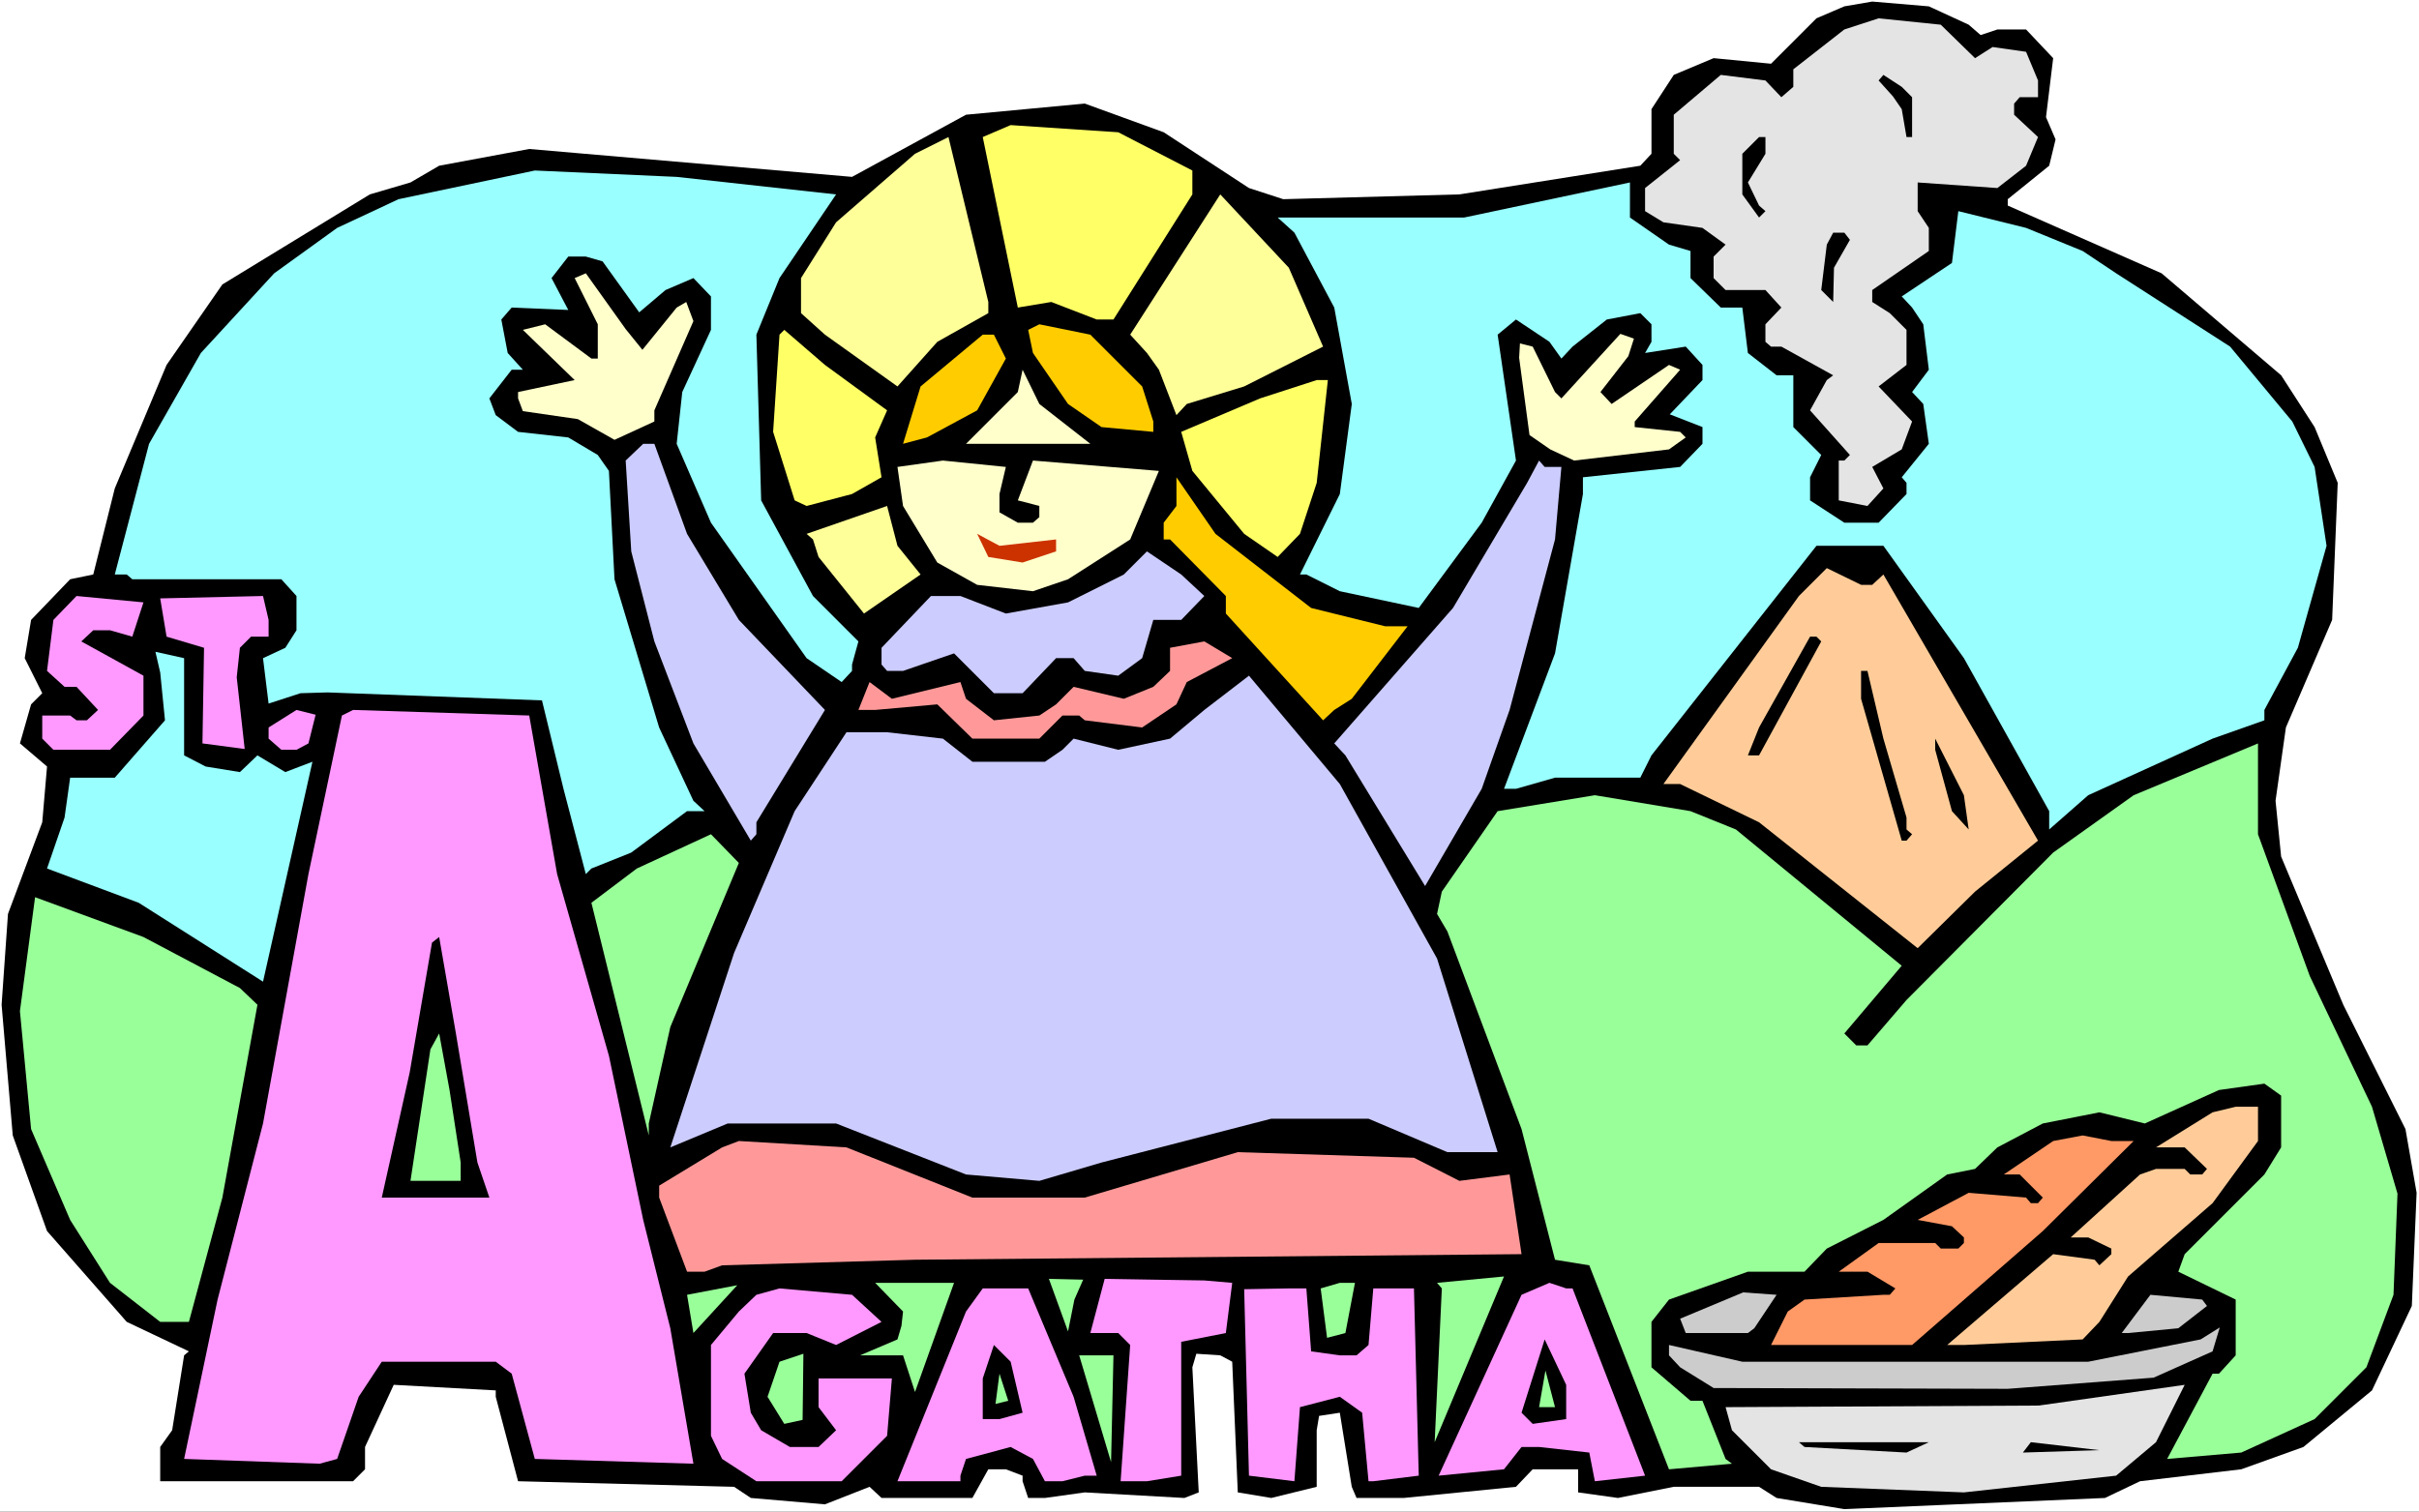 <?xml version="1.0" encoding="UTF-8" standalone="no"?>
<svg
   version="1.0"
   width="129.766mm"
   height="81.104mm"
   id="svg66"
   sodipodi:docname="Agatha.wmf"
   xmlns:inkscape="http://www.inkscape.org/namespaces/inkscape"
   xmlns:sodipodi="http://sodipodi.sourceforge.net/DTD/sodipodi-0.dtd"
   xmlns="http://www.w3.org/2000/svg"
   xmlns:svg="http://www.w3.org/2000/svg">
  <rect width="100%" height="100%" fill="#333333" stroke="none"/>
  <sodipodi:namedview
     id="namedview66"
     pagecolor="#ffffff"
     bordercolor="#000000"
     borderopacity="0.25"
     inkscape:showpageshadow="2"
     inkscape:pageopacity="0.0"
     inkscape:pagecheckerboard="0"
     inkscape:deskcolor="#d1d1d1"
     inkscape:document-units="mm" />
  <defs
     id="defs1">
    <pattern
       id="WMFhbasepattern"
       patternUnits="userSpaceOnUse"
       width="6"
       height="6"
       x="0"
       y="0" />
  </defs>
  <path
     style="fill:#ffffff;fill-opacity:1;fill-rule:evenodd;stroke:none"
     d="M 0,306.535 H 490.455 V 0 H 0 Z"
     id="path1" />
  <path
     style="fill:#000000;fill-opacity:1;fill-rule:evenodd;stroke:none"
     d="m 399.152,5.009 2.424,2.101 3.394,-1.131 h 5.818 l 5.494,5.817 -1.454,11.958 1.939,4.524 -1.293,5.332 -8.403,6.787 v 1.293 l 31.189,13.735 24.24,20.683 6.787,10.503 4.686,11.311 -1.131,27.793 -9.373,21.815 -2.101,14.866 1.131,11.311 12.605,30.056 12.605,25.208 2.262,12.927 -0.97,22.946 -8.08,17.128 -13.898,11.473 -12.605,4.524 -20.523,2.424 -7.11,3.393 -52.843,2.262 -13.736,-2.262 -3.555,-2.262 h -17.291 l -11.312,2.262 -8.08,-1.131 v -4.686 h -9.211 l -3.394,3.555 -22.786,2.262 h -9.534 l -0.97,-2.262 -2.424,-15.028 -4.202,0.646 -0.485,2.909 v 11.473 l -9.211,2.262 -6.787,-1.131 -1.131,-26.501 -2.424,-1.293 -4.848,-0.323 -0.808,2.747 1.293,25.369 -2.909,1.131 -20.2,-1.131 -8.08,1.131 h -3.394 l -1.131,-3.393 v -1.131 l -3.394,-1.293 h -3.555 l -3.232,5.817 H 178.729 l -2.424,-2.262 -9.05,3.555 -15.029,-1.293 -3.394,-2.262 -43.794,-1.131 -4.525,-17.128 v -1.293 l -20.685,-1.131 -5.818,12.604 v 4.524 l -2.424,2.424 H 32.482 v -6.948 l 2.424,-3.393 2.424,-15.189 0.97,-0.808 -12.605,-5.979 -16.16,-18.421 -6.949,-19.391 -2.262,-26.501 1.293,-18.421 6.949,-18.583 0.97,-11.311 -5.494,-4.686 2.262,-7.918 2.262,-2.262 -3.555,-7.11 1.293,-7.756 7.918,-8.241 4.686,-0.97 4.363,-17.452 10.504,-25.046 11.312,-16.321 29.896,-18.26 8.242,-2.424 5.818,-3.393 18.261,-3.393 65.448,5.656 23.109,-12.604 24.078,-2.262 15.998,5.817 17.291,11.311 6.949,2.262 35.714,-0.97 36.683,-5.817 2.262,-2.424 v -9.049 l 4.525,-6.948 8.08,-3.393 11.635,1.131 9.211,-9.211 5.656,-2.424 5.656,-0.97 11.474,0.97 z"
     id="path2" />
  <path
     style="fill:#e4e4e4;fill-opacity:1;fill-rule:evenodd;stroke:none"
     d="m 400.444,11.796 3.555,-2.262 6.787,0.97 2.424,5.817 v 3.393 h -3.717 l -1.131,1.293 v 2.262 l 4.848,4.524 -2.424,5.817 -5.818,4.524 -16.16,-1.131 v 5.817 l 2.262,3.393 v 4.686 l -11.474,7.918 v 2.424 l 3.555,2.262 3.394,3.393 v 7.11 l -5.656,4.363 6.787,7.11 -2.101,5.656 -5.979,3.555 2.262,4.363 -3.232,3.555 -5.818,-1.131 v -8.079 h 1.131 l 1.131,-1.131 -8.08,-9.049 3.394,-6.14 1.293,-0.97 -10.504,-5.817 h -2.101 l -1.131,-0.97 v -3.555 l 3.232,-3.393 -3.232,-3.555 h -8.08 l -2.424,-2.424 v -4.363 l 2.424,-2.424 -4.686,-3.393 -7.918,-1.131 -3.717,-2.262 v -4.686 l 7.11,-5.656 -1.293,-1.293 v -7.918 l 9.534,-8.079 9.05,1.131 3.232,3.393 2.424,-2.101 v -3.555 l 10.342,-8.079 6.949,-2.262 12.605,1.293 z"
     id="path3" />
  <path
     style="fill:#000000;fill-opacity:1;fill-rule:evenodd;stroke:none"
     d="m 387.678,19.714 v 8.079 h -1.131 l -0.97,-5.656 -1.778,-2.585 -2.909,-3.232 0.97,-1.131 3.717,2.424 z"
     id="path4" />
  <path
     style="fill:#ffff66;fill-opacity:1;fill-rule:evenodd;stroke:none"
     d="m 241.753,34.58 v 4.848 l -15.998,25.369 h -3.394 l -9.211,-3.555 -6.787,1.131 -7.11,-34.58 5.656,-2.424 21.816,1.454 z"
     id="path5" />
  <path
     style="fill:#ffff99;fill-opacity:1;fill-rule:evenodd;stroke:none"
     d="m 200.384,63.505 -10.342,5.817 -8.08,9.049 -14.706,-10.503 -4.848,-4.363 V 56.395 l 7.11,-11.311 15.998,-13.897 6.787,-3.393 8.08,33.449 z"
     id="path6" />
  <path
     style="fill:#000000;fill-opacity:1;fill-rule:evenodd;stroke:none"
     d="m 357.944,31.187 -3.555,5.817 2.262,4.686 1.293,1.131 -1.293,1.293 -3.394,-4.686 V 31.187 l 3.394,-3.393 h 1.293 z"
     id="path7" />
  <path
     style="fill:#99ffff;fill-opacity:1;fill-rule:evenodd;stroke:none"
     d="m 169.518,39.428 -11.474,16.967 -4.686,11.473 0.97,33.611 10.504,19.391 9.211,9.211 -1.293,4.686 v 1.293 l -2.101,2.262 -7.11,-4.848 -19.392,-27.47 -6.949,-15.997 1.131,-10.503 5.818,-12.604 v -6.787 l -3.555,-3.717 -5.656,2.424 -5.333,4.524 -7.434,-10.342 -3.394,-0.97 h -3.555 l -3.394,4.363 3.394,6.464 -11.474,-0.485 -2.101,2.424 1.293,6.787 3.07,3.393 h -2.262 l -4.525,5.817 1.293,3.393 4.525,3.393 10.181,1.131 5.979,3.555 2.262,3.232 1.131,21.976 9.05,30.056 6.949,14.866 2.262,2.101 h -3.555 l -11.312,8.403 -8.08,3.232 -1.131,1.131 -4.525,-17.29 -4.363,-17.936 -43.47,-1.616 -5.494,0.162 -6.464,2.101 -1.131,-9.211 4.525,-2.101 2.262,-3.555 v -6.948 l -3.07,-3.393 H 26.826 l -1.131,-0.97 h -2.424 l 6.949,-26.501 10.504,-18.421 14.867,-16.159 12.766,-9.211 12.443,-5.817 27.634,-5.817 28.765,1.293 z"
     id="path8" />
  <path
     style="fill:#99ffff;fill-opacity:1;fill-rule:evenodd;stroke:none"
     d="m 338.39,49.608 4.363,1.293 v 5.494 l 6.141,5.979 h 4.363 l 1.131,9.211 5.818,4.524 h 3.394 v 10.503 l 5.656,5.656 -2.262,4.524 V 101.478 l 6.949,4.524 h 6.949 l 5.656,-5.817 v -2.262 l -0.97,-1.131 5.494,-6.787 -1.131,-8.079 -2.262,-2.424 3.394,-4.524 -1.131,-9.211 -2.262,-3.393 -2.101,-2.262 10.181,-6.787 1.293,-10.503 13.736,3.393 11.474,4.686 6.787,4.524 23.109,14.866 12.605,15.189 4.525,9.211 2.424,15.997 -5.818,20.683 -6.787,12.604 v 2.101 l -10.504,3.717 -25.21,11.473 -7.918,6.948 v -3.717 l -17.291,-31.025 -16.322,-22.784 h -13.574 l -33.451,42.498 -2.262,4.524 h -17.291 l -7.918,2.262 h -2.424 l 10.342,-27.47 5.656,-32.318 v -3.393 l 19.715,-2.101 4.525,-4.686 v -3.393 l -6.626,-2.585 6.626,-6.948 v -3.07 l -3.394,-3.717 -8.242,1.293 1.293,-2.262 v -3.555 l -2.262,-2.262 -6.787,1.293 -6.949,5.494 -2.262,2.424 -2.424,-3.393 -6.787,-4.524 -3.717,3.07 3.717,25.531 -6.949,12.604 -12.766,17.29 -15.998,-3.393 -6.787,-3.393 h -1.293 l 8.08,-16.321 2.424,-18.26 -3.555,-19.552 -8.08,-15.189 -3.394,-3.07 h 37.814 l 33.613,-7.11 v 7.11 z"
     id="path9" />
  <path
     style="fill:#ffff99;fill-opacity:1;fill-rule:evenodd;stroke:none"
     d="m 268.256,70.291 -15.998,8.079 -11.635,3.555 -2.101,2.262 -3.555,-9.211 -2.424,-3.393 -3.394,-3.717 18.261,-28.44 13.898,14.866 z"
     id="path10" />
  <path
     style="fill:#000000;fill-opacity:1;fill-rule:evenodd;stroke:none"
     d="m 375.073,48.638 -3.232,5.656 -0.162,6.948 -2.424,-2.424 1.131,-9.211 1.293,-2.424 h 2.262 z"
     id="path11" />
  <path
     style="fill:#ffffcc;fill-opacity:1;fill-rule:evenodd;stroke:none"
     d="m 126.856,66.736 3.394,4.201 6.949,-8.564 1.939,-1.131 1.454,3.878 -7.918,18.098 v 2.262 l -8.08,3.717 -7.434,-4.201 -11.15,-1.616 -0.97,-2.585 v -1.293 l 11.474,-2.424 -10.504,-10.18 4.525,-1.131 9.373,6.948 h 1.293 v -6.948 l -4.686,-9.372 2.262,-0.97 z"
     id="path12" />
  <path
     style="fill:#ffcc00;fill-opacity:1;fill-rule:evenodd;stroke:none"
     d="m 231.573,78.371 2.262,7.11 v 2.101 l -10.504,-0.97 -6.787,-4.686 -7.11,-10.342 -0.97,-4.686 2.262,-1.131 10.342,2.101 z"
     id="path13" />
  <path
     style="fill:#ffff66;fill-opacity:1;fill-rule:evenodd;stroke:none"
     d="m 179.861,83.218 -2.424,5.494 1.293,8.079 -5.979,3.393 -9.211,2.424 -2.424,-1.131 -4.363,-13.897 1.293,-19.714 0.97,-0.97 8.242,7.11 z"
     id="path14" />
  <path
     style="fill:#ffffcc;fill-opacity:1;fill-rule:evenodd;stroke:none"
     d="m 330.148,72.23 -5.656,7.272 2.262,2.424 11.635,-7.918 2.262,0.97 -9.211,10.503 v 1.131 l 9.211,0.97 1.131,1.131 -3.394,2.424 -19.23,2.262 -4.848,-2.262 -4.202,-2.909 -2.101,-15.674 0.162,-2.909 2.586,0.646 4.525,9.211 1.293,1.293 11.958,-13.089 2.747,0.97 z"
     id="path15" />
  <path
     style="fill:#ffcc00;fill-opacity:1;fill-rule:evenodd;stroke:none"
     d="m 203.939,72.715 -5.818,10.503 -10.181,5.494 -4.848,1.293 3.555,-11.634 12.605,-10.503 h 2.262 z"
     id="path16" />
  <path
     style="fill:#ffffcc;fill-opacity:1;fill-rule:evenodd;stroke:none"
     d="m 221.069,90.005 h -25.21 l 10.504,-10.503 0.97,-4.524 3.394,6.948 z"
     id="path17" />
  <path
     style="fill:#ffff66;fill-opacity:1;fill-rule:evenodd;stroke:none"
     d="m 266.963,97.923 -3.394,10.342 -4.525,4.686 -6.787,-4.686 -10.504,-12.766 -2.262,-7.918 15.998,-6.787 11.474,-3.717 h 2.262 z"
     id="path18" />
  <path
     style="fill:#ccccff;fill-opacity:1;fill-rule:evenodd;stroke:none"
     d="m 139.299,108.265 10.504,17.452 17.453,18.26 -13.898,22.784 v 2.424 l -1.131,1.293 -11.635,-19.714 -7.918,-20.683 -4.686,-18.26 -1.131,-18.421 3.555,-3.393 h 2.262 z"
     id="path19" />
  <path
     style="fill:#ffffcc;fill-opacity:1;fill-rule:evenodd;stroke:none"
     d="m 202.646,100.185 v 3.717 l 3.717,2.101 h 3.07 l 1.293,-1.131 v -2.262 l -2.424,-0.646 -1.939,-0.485 3.07,-8.079 25.533,2.101 -5.818,13.897 -12.605,8.079 -7.11,2.424 -11.312,-1.293 -8.08,-4.524 -6.949,-11.473 -1.131,-7.918 9.211,-1.293 12.766,1.293 z"
     id="path20" />
  <path
     style="fill:#ccccff;fill-opacity:1;fill-rule:evenodd;stroke:none"
     d="m 316.574,94.691 -1.293,14.705 -9.211,34.58 -5.656,15.997 -11.474,19.714 -16.16,-26.501 -2.262,-2.424 24.078,-27.47 15.029,-25.37 2.424,-4.524 1.131,1.293 z"
     id="path21" />
  <path
     style="fill:#ffcc00;fill-opacity:1;fill-rule:evenodd;stroke:none"
     d="m 265.832,123.293 15.029,3.717 h 4.525 l -11.312,14.705 -3.555,2.262 -2.262,2.101 -19.715,-21.653 v -3.555 l -11.312,-11.473 h -1.293 v -3.393 l 2.586,-3.393 v -5.817 l 7.918,11.473 z"
     id="path22" />
  <path
     style="fill:#ffff99;fill-opacity:1;fill-rule:evenodd;stroke:none"
     d="m 186.648,116.506 -11.474,7.918 -9.211,-11.473 -1.131,-3.555 -1.293,-1.131 16.322,-5.656 2.101,8.079 z"
     id="path23" />
  <path
     style="fill:#cc3200;fill-opacity:1;fill-rule:evenodd;stroke:none"
     d="m 214.12,109.396 v 2.424 l -6.787,2.262 -6.949,-1.131 -2.262,-4.686 4.525,2.424 z"
     id="path24" />
  <path
     style="fill:#ccccff;fill-opacity:1;fill-rule:evenodd;stroke:none"
     d="m 244.177,120.869 -4.686,4.848 h -5.656 l -2.262,7.756 -4.848,3.555 -6.787,-0.97 -2.262,-2.585 h -3.555 l -6.787,7.11 h -5.818 l -8.08,-8.079 -10.342,3.555 h -3.232 l -1.131,-1.293 v -3.393 l 10.019,-10.503 h 5.979 l 9.211,3.555 12.605,-2.262 11.312,-5.656 4.686,-4.686 6.949,4.686 z"
     id="path25" />
  <path
     style="fill:#ffcc99;fill-opacity:1;fill-rule:evenodd;stroke:none"
     d="m 379.598,118.606 2.262,-2.101 31.35,53.971 -12.766,10.342 -11.635,11.473 -32.158,-25.531 -15.998,-7.756 h -3.394 l 27.472,-38.135 5.656,-5.656 6.949,3.393 z"
     id="path26" />
  <path
     style="fill:#ff99ff;fill-opacity:1;fill-rule:evenodd;stroke:none"
     d="m 26.826,129.11 -4.525,-1.293 h -3.394 l -2.424,2.262 12.605,6.948 v 8.079 l -6.787,6.948 H 10.827 l -2.262,-2.262 v -4.686 h 5.656 l 1.293,0.97 h 2.101 l 2.262,-2.101 -4.363,-4.686 h -2.424 l -3.555,-3.232 1.293,-10.342 4.686,-4.848 13.574,1.293 z"
     id="path27" />
  <path
     style="fill:#ff99ff;fill-opacity:1;fill-rule:evenodd;stroke:none"
     d="m 54.459,129.11 h -3.555 l -2.262,2.262 -0.646,5.979 1.616,14.543 -8.565,-1.131 0.323,-19.391 -7.595,-2.262 -1.293,-7.756 20.846,-0.485 1.131,4.848 z"
     id="path28" />
  <path
     style="fill:#000000;fill-opacity:1;fill-rule:evenodd;stroke:none"
     d="m 369.256,130.079 -12.605,23.107 h -2.262 l 2.262,-5.656 10.342,-18.421 h 1.293 z"
     id="path29" />
  <path
     style="fill:#ff9999;fill-opacity:1;fill-rule:evenodd;stroke:none"
     d="m 240.622,138.32 -2.101,4.524 -6.949,4.686 -11.635,-1.454 -1.131,-0.97 h -3.394 l -4.686,4.686 h -13.574 l -7.11,-6.948 -12.605,1.131 h -3.394 l 2.262,-5.656 4.525,3.393 13.898,-3.393 1.131,3.393 5.656,4.363 9.211,-0.97 3.394,-2.262 3.555,-3.555 10.181,2.424 5.979,-2.424 3.394,-3.232 v -4.686 l 6.949,-1.293 5.656,3.393 z"
     id="path30" />
  <path
     style="fill:#99ffff;fill-opacity:1;fill-rule:evenodd;stroke:none"
     d="m 37.33,153.187 4.363,2.262 6.949,1.131 3.555,-3.393 5.656,3.393 2.101,-0.808 3.394,-1.293 -10.019,44.599 -25.21,-15.997 -18.584,-6.948 3.555,-10.342 1.131,-8.079 h 9.05 l 10.181,-11.634 -0.97,-9.695 -0.97,-4.201 5.818,1.293 z"
     id="path31" />
  <path
     style="fill:#000000;fill-opacity:1;fill-rule:evenodd;stroke:none"
     d="m 381.86,149.793 4.686,15.997 v 2.424 l 1.131,0.97 -1.131,1.293 h -0.97 l -8.242,-28.763 v -5.656 h 1.293 z"
     id="path32" />
  <path
     style="fill:#ccccff;fill-opacity:1;fill-rule:evenodd;stroke:none"
     d="m 291.364,194.392 12.282,39.266 h -10.181 l -15.998,-6.787 h -19.715 l -34.421,8.887 -12.605,3.717 -14.867,-1.293 -26.341,-10.342 h -21.978 l -11.635,4.848 12.928,-39.428 12.282,-28.763 10.504,-15.997 h 8.242 l 11.312,1.293 5.979,4.686 h 14.706 l 3.555,-2.424 2.262,-2.262 9.05,2.262 10.504,-2.262 6.949,-5.817 9.05,-6.948 18.422,21.976 z"
     id="path33" />
  <path
     style="fill:#ff99ff;fill-opacity:1;fill-rule:evenodd;stroke:none"
     d="m 62.539,150.763 -2.424,1.293 h -3.07 l -2.586,-2.262 v -2.262 l 5.656,-3.555 3.878,0.97 z"
     id="path34" />
  <path
     style="fill:#ff99ff;fill-opacity:1;fill-rule:evenodd;stroke:none"
     d="m 112.958,177.263 10.504,36.842 6.949,33.287 5.494,21.976 4.686,27.47 -32.158,-0.97 -4.686,-17.29 -3.232,-2.424 H 77.406 l -4.686,7.11 -4.363,12.604 -3.555,0.97 -27.472,-0.97 6.787,-32.318 9.211,-35.711 9.211,-50.577 6.787,-32.156 2.262,-1.131 35.714,1.131 z"
     id="path35" />
  <path
     style="fill:#000000;fill-opacity:1;fill-rule:evenodd;stroke:none"
     d="m 399.152,168.214 -3.394,-3.717 -3.394,-12.442 v -2.262 l 5.818,11.473 z"
     id="path36" />
  <path
     style="fill:#99ff99;fill-opacity:1;fill-rule:evenodd;stroke:none"
     d="m 468.316,197.947 12.605,26.501 5.171,17.613 -0.808,20.522 -5.494,14.705 -10.504,10.503 -14.867,6.787 -15.029,1.293 9.211,-17.29 h 1.293 l 3.394,-3.717 v -11.311 l -11.635,-5.656 1.293,-3.555 16.16,-16.159 3.394,-5.494 v -10.503 l -3.394,-2.424 -9.211,1.293 -15.029,6.787 -9.211,-2.262 -11.474,2.262 -9.211,4.848 -4.525,4.363 -5.656,1.131 -12.928,9.211 -11.474,5.817 -4.525,4.686 H 354.388 l -15.998,5.656 -3.555,4.524 v 9.211 l 7.918,6.787 h 2.424 l 4.686,11.796 1.293,0.97 -12.766,1.131 -16.16,-41.367 -6.949,-1.131 -6.787,-26.501 -15.029,-40.074 -2.101,-3.555 0.97,-4.524 11.312,-16.321 19.715,-3.232 19.392,3.232 9.211,3.717 33.613,27.632 -11.635,13.735 2.424,2.424 h 2.262 l 7.918,-9.211 29.734,-29.894 16.322,-11.634 25.21,-10.503 v 18.421 z"
     id="path37" />
  <path
     style="fill:#99ff99;fill-opacity:1;fill-rule:evenodd;stroke:none"
     d="m 135.905,208.288 -4.363,19.552 v 2.424 l -11.635,-47.184 9.211,-6.948 15.029,-6.948 5.656,5.817 z"
     id="path38" />
  <path
     style="fill:#99ff99;fill-opacity:1;fill-rule:evenodd;stroke:none"
     d="m 48.642,200.371 3.555,3.393 -7.11,39.105 -6.787,25.208 H 32.482 L 22.301,260.159 14.221,247.393 6.302,228.972 4.04,205.057 7.11,181.949 l 21.978,8.079 z"
     id="path39" />
  <path
     style="fill:#000000;fill-opacity:1;fill-rule:evenodd;stroke:none"
     d="m 96.798,235.759 2.424,7.11 H 77.406 l 5.656,-25.369 4.525,-26.339 1.454,-1.131 3.394,19.552 z"
     id="path40" />
  <path
     style="fill:#99ff99;fill-opacity:1;fill-rule:evenodd;stroke:none"
     d="m 93.405,235.759 v 3.717 H 83.224 l 4.04,-26.662 1.778,-3.232 2.101,11.473 z"
     id="path41" />
  <path
     style="fill:#ffcc99;fill-opacity:1;fill-rule:evenodd;stroke:none"
     d="m 457.812,231.396 -9.211,12.604 -17.13,14.866 -5.818,9.211 -3.394,3.555 -24.078,1.131 h -3.394 l 21.493,-18.421 8.403,1.131 0.97,1.131 2.424,-2.262 v -1.131 l -4.686,-2.262 h -3.555 l 14.059,-12.766 3.232,-1.131 h 5.818 l 1.131,1.131 h 2.424 l 0.97,-1.131 -4.525,-4.363 h -5.818 l 11.474,-7.11 4.686,-1.131 h 4.525 z"
     id="path42" />
  <path
     style="fill:#ff9966;fill-opacity:1;fill-rule:evenodd;stroke:none"
     d="m 432.603,231.396 -18.422,18.26 -26.502,23.107 h -28.603 l 3.394,-6.787 3.394,-2.424 15.998,-0.97 h 1.293 l 1.131,-1.293 -5.656,-3.393 h -5.818 l 8.08,-5.817 h 11.474 l 1.131,1.131 h 3.555 l 1.131,-1.131 v -1.131 l -2.424,-2.262 -6.949,-1.293 10.342,-5.494 11.635,0.97 0.97,1.131 h 1.454 l 0.97,-1.131 -4.686,-4.686 h -3.232 l 10.019,-6.787 5.979,-1.131 5.818,1.131 z"
     id="path43" />
  <path
     style="fill:#ff9999;fill-opacity:1;fill-rule:evenodd;stroke:none"
     d="m 197.152,242.869 h 22.786 l 31.027,-9.211 35.714,1.131 9.211,4.686 10.181,-1.293 2.424,16.159 -122.977,1.131 -39.107,1.131 -3.555,1.293 h -3.555 l -5.656,-15.028 v -2.424 l 12.766,-7.756 3.394,-1.293 21.816,1.293 z"
     id="path44" />
  <path
     style="fill:#99ff99;fill-opacity:1;fill-rule:evenodd;stroke:none"
     d="m 292.334,261.29 -0.97,-1.131 13.574,-1.293 -14.059,33.611 z"
     id="path45" />
  <path
     style="fill:#99ff99;fill-opacity:1;fill-rule:evenodd;stroke:none"
     d="m 185.517,282.296 -2.424,-7.433 h -8.726 l 7.595,-3.232 0.808,-2.747 0.323,-2.909 -5.656,-5.817 h 15.998 z"
     id="path46" />
  <path
     style="fill:#99ff99;fill-opacity:1;fill-rule:evenodd;stroke:none"
     d="m 217.837,263.552 -1.293,6.464 -3.878,-10.665 6.949,0.162 z"
     id="path47" />
  <path
     style="fill:#ff99ff;fill-opacity:1;fill-rule:evenodd;stroke:none"
     d="m 249.833,260.159 -1.293,10.18 -9.05,1.777 v 27.147 l -6.949,1.131 h -5.333 l 1.939,-27.632 -2.424,-2.424 h -5.656 l 2.909,-10.988 9.858,0.162 10.342,0.162 z"
     id="path48" />
  <path
     style="fill:#99ff99;fill-opacity:1;fill-rule:evenodd;stroke:none"
     d="m 272.78,270.339 -3.717,0.97 -1.293,-10.019 3.878,-1.131 h 3.07 z"
     id="path49" />
  <path
     style="fill:#ff99ff;fill-opacity:1;fill-rule:evenodd;stroke:none"
     d="m 318.836,261.29 14.706,37.973 -10.181,1.131 -1.131,-5.817 -10.181,-1.131 h -3.555 l -3.555,4.524 -13.251,1.293 16.806,-36.681 5.656,-2.424 3.394,1.131 z"
     id="path50" />
  <path
     style="fill:#99ff99;fill-opacity:1;fill-rule:evenodd;stroke:none"
     d="m 139.299,262.582 10.181,-1.939 -8.888,9.695 z"
     id="path51" />
  <path
     style="fill:#ff99ff;fill-opacity:1;fill-rule:evenodd;stroke:none"
     d="m 178.729,268.076 -9.211,4.686 -5.979,-2.424 h -6.787 l -5.818,8.241 1.293,7.918 2.101,3.555 5.818,3.393 h 5.818 l 3.555,-3.393 -3.555,-4.686 v -5.817 h 14.867 l -0.97,11.634 -9.211,9.211 h -17.291 l -6.949,-4.524 -2.262,-4.686 v -18.421 l 5.656,-6.787 3.555,-3.393 4.686,-1.293 14.706,1.293 z"
     id="path52" />
  <path
     style="fill:#ff99ff;fill-opacity:1;fill-rule:evenodd;stroke:none"
     d="m 217.675,283.266 4.686,15.997 h -2.424 l -4.525,1.131 h -3.555 l -2.424,-4.524 -4.525,-2.424 -9.05,2.424 -1.131,3.393 v 1.131 h -12.766 l 13.898,-34.419 3.394,-4.686 h 9.211 z"
     id="path53" />
  <path
     style="fill:#ff99ff;fill-opacity:1;fill-rule:evenodd;stroke:none"
     d="m 265.832,274.055 5.818,0.808 h 3.394 l 2.424,-2.101 0.97,-11.473 h 8.242 l 0.97,37.973 -9.211,1.131 h -0.97 l -1.293,-13.897 -4.525,-3.232 -8.08,2.101 -1.131,15.028 -9.211,-1.131 -0.97,-37.812 9.05,-0.162 h 3.555 z"
     id="path54" />
  <path
     style="fill:#cccccc;fill-opacity:1;fill-rule:evenodd;stroke:none"
     d="m 354.388,270.339 h -12.605 l -1.131,-2.909 12.766,-5.332 6.787,0.485 -4.525,6.787 z"
     id="path55" />
  <path
     style="fill:#cccccc;fill-opacity:1;fill-rule:evenodd;stroke:none"
     d="m 447.47,264.845 -5.818,4.524 -10.181,0.97 h -1.293 l 5.818,-7.756 10.504,0.97 z"
     id="path56" />
  <path
     style="fill:#cccccc;fill-opacity:1;fill-rule:evenodd;stroke:none"
     d="m 436.643,279.388 -29.573,2.262 -59.63,-0.162 -6.787,-4.201 -2.262,-2.424 v -2.101 l 14.867,3.393 h 70.134 l 22.786,-4.524 3.878,-2.424 -1.454,4.848 z"
     id="path57" />
  <path
     style="fill:#000000;fill-opacity:1;fill-rule:evenodd;stroke:none"
     d="m 317.544,287.79 -6.787,0.97 -2.262,-2.262 4.686,-14.866 4.363,9.211 z"
     id="path58" />
  <path
     style="fill:#000000;fill-opacity:1;fill-rule:evenodd;stroke:none"
     d="m 207.333,286.498 -4.686,1.293 h -3.394 v -8.241 l 2.262,-6.787 3.394,3.393 z"
     id="path59" />
  <path
     style="fill:#99ff99;fill-opacity:1;fill-rule:evenodd;stroke:none"
     d="m 159.014,288.76 -3.394,-5.494 2.424,-7.11 4.848,-1.616 -0.162,13.412 z"
     id="path60" />
  <path
     style="fill:#99ff99;fill-opacity:1;fill-rule:evenodd;stroke:none"
     d="m 225.27,296.516 -6.464,-21.653 h 6.949 z"
     id="path61" />
  <path
     style="fill:#99ff99;fill-opacity:1;fill-rule:evenodd;stroke:none"
     d="m 312.049,285.366 1.293,-7.433 1.939,7.433 z"
     id="path62" />
  <path
     style="fill:#99ff99;fill-opacity:1;fill-rule:evenodd;stroke:none"
     d="m 201.838,284.72 0.808,-6.14 1.778,5.494 z"
     id="path63" />
  <path
     style="fill:#e4e4e4;fill-opacity:1;fill-rule:evenodd;stroke:none"
     d="m 429.048,299.263 -30.866,3.393 -28.926,-1.131 -10.181,-3.555 -7.918,-7.918 -1.293,-4.686 63.509,-0.323 29.573,-4.201 -5.818,11.634 z"
     id="path64" />
  <path
     style="fill:#000000;fill-opacity:1;fill-rule:evenodd;stroke:none"
     d="m 386.547,294.577 -20.685,-1.131 -1.131,-0.97 h 26.341 z"
     id="path65" />
  <path
     style="fill:#000000;fill-opacity:1;fill-rule:evenodd;stroke:none"
     d="m 410.14,294.577 1.616,-2.101 13.898,1.616 z"
     id="path66" />
</svg>
